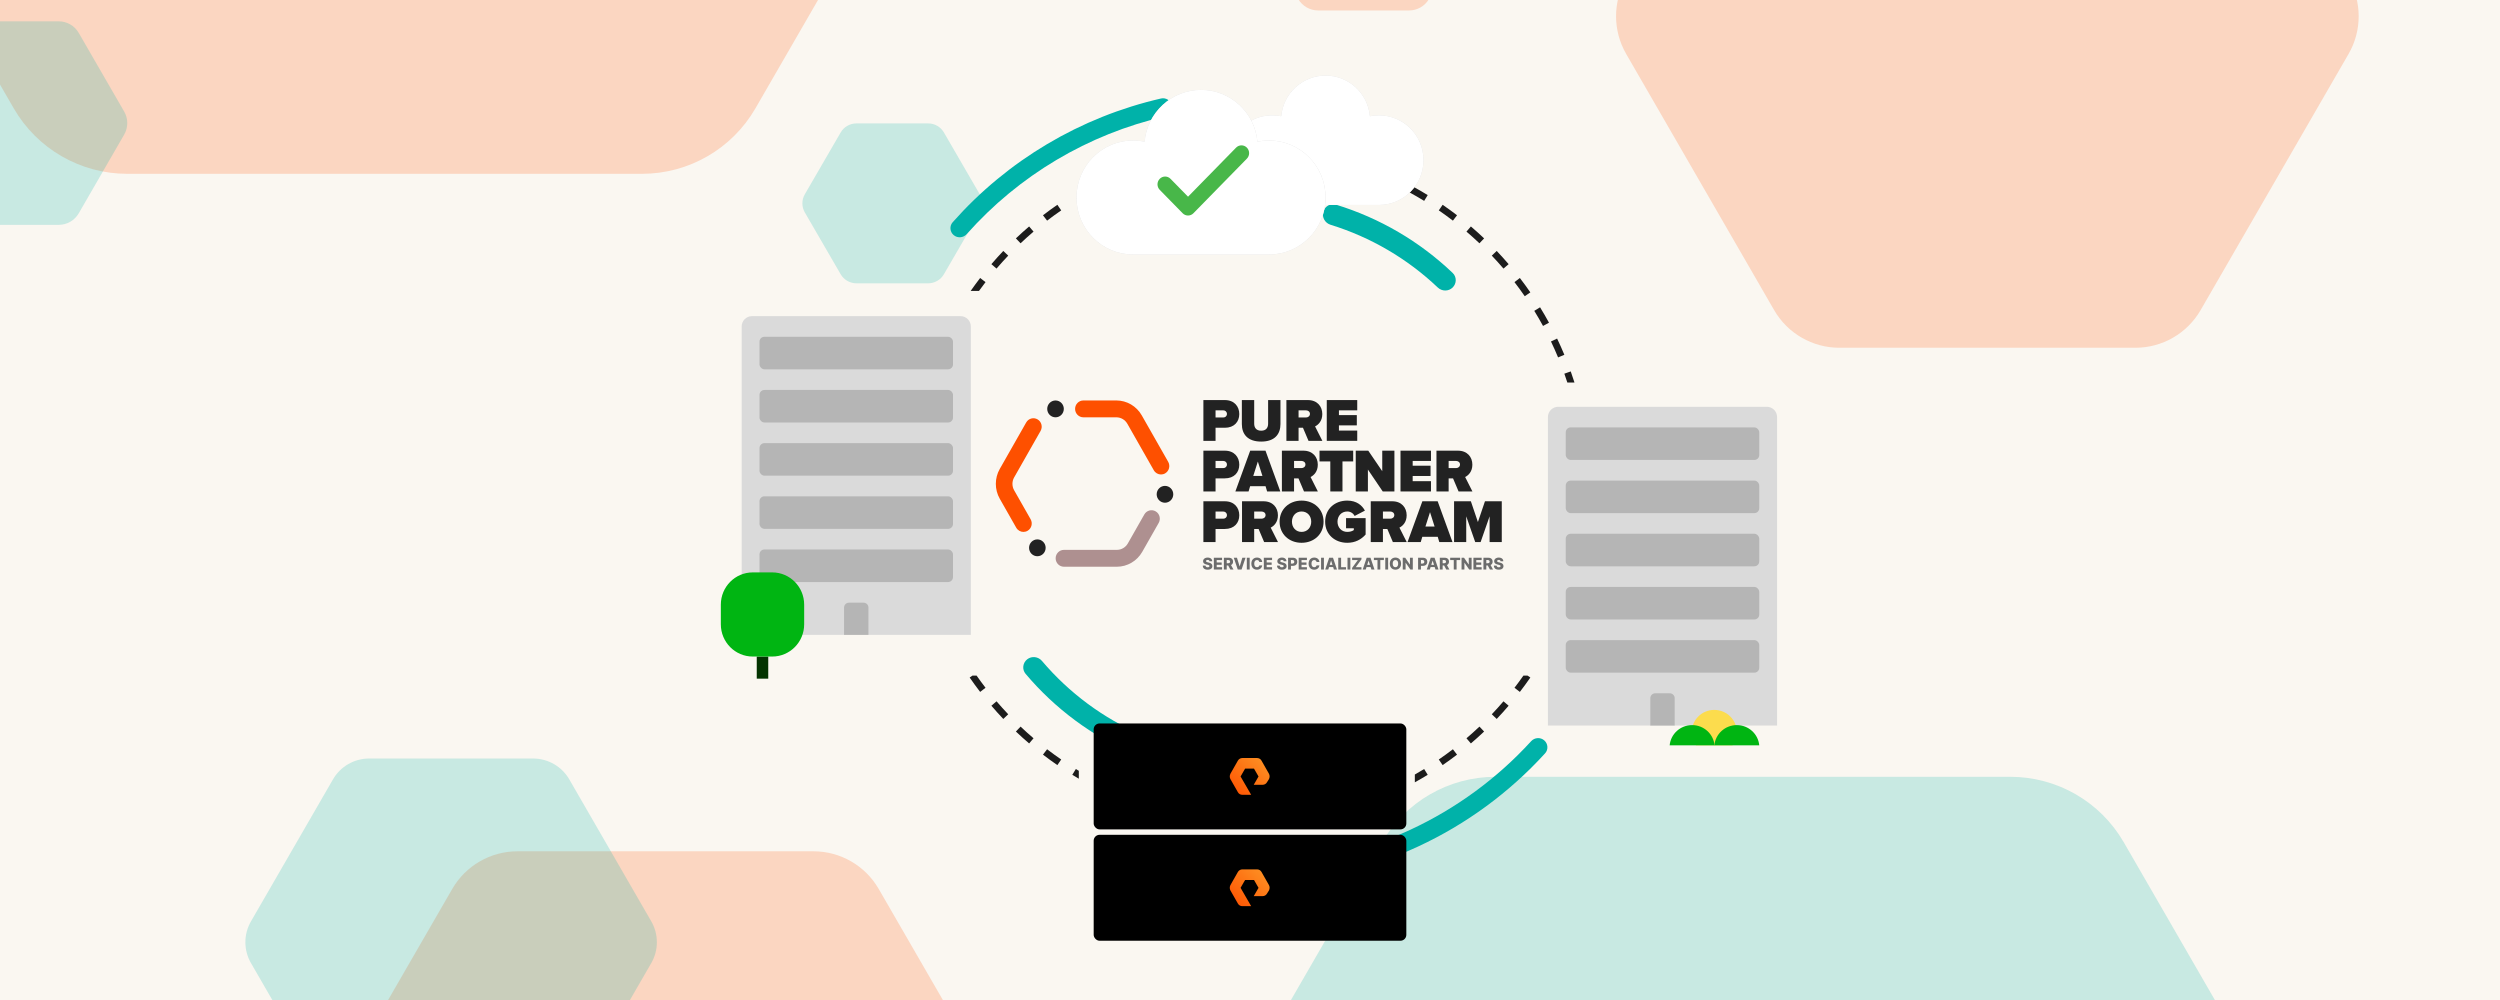 <svg width="1200" height="480" viewBox="0 0 1200 480" fill="none" xmlns="http://www.w3.org/2000/svg">
<g clip-path="url(#clip0_1833_48158)">
<rect width="1200" height="480" fill="#FAF7F1"/>
<path opacity="0.2" d="M-116.945 -224.75C-128.18 -205.299 -128.18 -181.336 -116.945 -161.885L6.595 51.998C17.83 71.448 38.592 83.43 61.062 83.43H308.143C330.612 83.43 351.375 71.448 362.609 51.998L486.15 -161.885C497.384 -181.336 497.384 -205.299 486.15 -224.75L362.609 -438.633C351.374 -458.084 330.612 -470.065 308.143 -470.065L61.062 -470.065C38.592 -470.065 17.83 -458.084 6.595 -438.633L-116.945 -224.75Z" fill="#FE5000"/>
<path opacity="0.2" d="M-46.848 53.536C-48.831 56.969 -48.831 61.199 -46.848 64.632L-25.043 102.384C-23.06 105.817 -19.395 107.931 -15.429 107.931H28.182C32.148 107.931 35.812 105.817 37.795 102.384L59.601 64.632C61.584 61.199 61.584 56.969 59.601 53.536L37.795 15.785C35.812 12.352 32.148 10.237 28.182 10.237L-15.429 10.237C-19.395 10.237 -23.06 12.352 -25.043 15.785L-46.848 53.536Z" fill="#00B2A9"/>
<path opacity="0.2" d="M470.277 93.254C471.841 95.951 471.841 99.275 470.277 101.972L453.079 131.635C451.515 134.333 448.624 135.994 445.496 135.994H411.099C407.971 135.994 405.081 134.333 403.517 131.635L386.318 101.972C384.754 99.275 384.754 95.951 386.318 93.254L403.517 63.591C405.081 60.893 407.971 59.232 411.099 59.232L445.496 59.232C448.624 59.232 451.515 60.893 453.079 63.591L470.277 93.254Z" fill="#00B2A9"/>
<path opacity="0.2" d="M707.759 -49.372C709.742 -45.939 709.742 -41.709 707.759 -38.276L685.954 -0.525C683.971 2.909 680.306 5.023 676.34 5.023H632.729C628.764 5.023 625.099 2.909 623.116 -0.525L601.31 -38.276C599.328 -41.709 599.328 -45.939 601.31 -49.372L623.116 -87.123C625.099 -90.556 628.764 -92.671 632.729 -92.671L676.34 -92.671C680.306 -92.671 683.971 -90.556 685.954 -87.123L707.759 -49.372Z" fill="#FE5000"/>
<path opacity="0.2" d="M146.049 549.672C139.589 560.855 139.589 574.634 146.049 585.817L217.082 708.795C223.541 719.978 235.479 726.867 248.398 726.867H390.464C403.383 726.867 415.321 719.978 421.78 708.795L492.813 585.817C499.273 574.634 499.273 560.855 492.813 549.672L421.78 426.694C415.321 415.511 403.383 408.622 390.464 408.622L248.398 408.622C235.479 408.622 223.541 415.511 217.082 426.694L146.049 549.672Z" fill="#FE5000"/>
<path opacity="0.2" d="M1127.32 -10.267C1133.78 0.916 1133.78 14.695 1127.32 25.878L1056.29 148.856C1049.83 160.039 1037.89 166.928 1024.97 166.928H882.906C869.987 166.928 858.049 160.039 851.589 148.856L780.557 25.878C774.097 14.695 774.097 0.916 780.557 -10.267L851.589 -133.245C858.049 -144.428 869.987 -151.317 882.906 -151.317L1024.97 -151.317C1037.89 -151.317 1049.83 -144.428 1056.29 -133.245L1127.32 -10.267Z" fill="#FE5000"/>
<path opacity="0.2" d="M1142.95 618.178C1154.18 637.628 1154.18 661.592 1142.95 681.042L1019.41 894.926C1008.17 914.376 987.408 926.358 964.939 926.358H717.858C695.388 926.358 674.626 914.376 663.391 894.926L539.851 681.042C528.616 661.592 528.616 637.628 539.851 618.178L663.391 404.295C674.626 384.844 695.389 372.862 717.858 372.862L964.939 372.862C987.408 372.862 1008.17 384.844 1019.41 404.295L1142.95 618.178Z" fill="#00B2A9"/>
<path opacity="0.2" d="M120.47 442.246C116.89 448.443 116.89 456.078 120.47 462.275L159.83 530.418C163.409 536.615 170.024 540.432 177.182 540.432H255.902C263.061 540.432 269.676 536.615 273.255 530.418L312.615 462.275C316.194 456.078 316.194 448.443 312.615 442.246L273.255 374.104C269.676 367.907 263.061 364.089 255.902 364.089L177.182 364.089C170.024 364.089 163.409 367.907 159.83 374.104L120.47 442.246Z" fill="#00B2A9"/>
<path fill-rule="evenodd" clip-rule="evenodd" d="M731.236 324.29H733.228L734.566 325.212C732.947 327.559 731.269 329.862 729.533 332.118L728.24 331.124L726.948 330.13C728.42 328.217 729.85 326.269 731.236 324.29ZM466.776 324.29H468.768C470.154 326.269 471.584 328.217 473.056 330.13L471.764 331.124L470.471 332.118C468.735 329.862 467.057 327.559 465.438 325.212L466.776 324.29ZM469.923 139.633H465.928C467.395 137.53 468.91 135.462 470.471 133.433L471.764 134.427L473.056 135.422C471.989 136.808 470.945 138.212 469.923 139.633ZM752.322 183.614H755.746C755.18 181.823 754.584 180.044 753.958 178.28L752.421 178.825L750.884 179.37C751.383 180.776 751.862 182.191 752.322 183.614ZM749.384 170.93L750.89 170.305C749.795 167.668 748.633 165.067 747.406 162.503L745.935 163.206L744.465 163.91C745.667 166.423 746.806 168.972 747.878 171.556L749.384 170.93ZM742.085 155.674L743.516 154.894C742.151 152.389 740.722 149.923 739.232 147.499L737.843 148.353L736.454 149.208C737.915 151.583 739.315 153.999 740.653 156.454L742.085 155.674ZM733.224 141.265L734.566 140.339C732.947 137.992 731.269 135.689 729.533 133.433L728.24 134.427L726.948 135.422C728.65 137.633 730.295 139.89 731.881 142.19L733.224 141.265ZM718.421 120.454C720.384 122.518 722.293 124.634 724.146 126.799L722.907 127.859L721.669 128.92C719.852 126.798 717.981 124.724 716.058 122.701L717.24 121.577L718.421 120.454ZM711.253 115.599L712.375 114.416C710.308 112.456 708.189 110.55 706.022 108.7L704.963 109.94L703.904 111.181C706.029 112.994 708.105 114.862 710.131 116.783L711.253 115.599ZM698.387 104.617L699.38 103.323C697.122 101.59 694.816 99.915 692.467 98.299L691.543 99.643L690.619 100.986C692.922 102.57 695.181 104.212 697.395 105.91L698.387 104.617ZM684.448 95.032L685.301 93.642C682.875 92.155 680.408 90.729 677.9 89.367L677.122 90.8L676.344 92.233C678.801 93.567 681.219 94.965 683.596 96.423L684.448 95.032ZM508.461 99.643L507.537 98.299C505.188 99.915 502.882 101.59 500.624 103.323L501.617 104.617L502.609 105.91C504.823 104.212 507.082 102.57 509.385 100.986L508.461 99.643ZM495.041 109.94L493.982 108.7C491.815 110.55 489.696 112.456 487.629 114.416L488.751 115.599L489.873 116.783C491.899 114.862 493.975 112.994 496.1 111.18L495.041 109.94ZM482.764 121.577L481.582 120.454C479.62 122.518 477.711 124.634 475.858 126.799L477.097 127.859L478.335 128.92C480.152 126.798 482.023 124.724 483.946 122.701L482.764 121.577ZM477.097 337.692L475.858 338.753C477.711 340.917 479.62 343.033 481.582 345.097L482.764 343.974L483.946 342.85C482.023 340.827 480.152 338.753 478.335 336.632L477.097 337.692ZM488.751 349.952L487.629 351.136C489.696 353.095 491.815 355.001 493.982 356.851L495.041 355.611L496.1 354.371C493.975 352.557 491.899 350.689 489.873 348.769L488.751 349.952ZM501.617 360.935L500.624 362.228C502.882 363.961 505.188 365.637 507.537 367.252L508.461 365.909L509.385 364.565C507.082 362.982 504.823 361.34 502.609 359.641L501.617 360.935ZM515.556 370.519L514.703 371.909C515.738 372.544 516.781 373.167 517.831 373.779V369.991C517.355 369.706 516.881 369.419 516.408 369.129L515.556 370.519ZM685.301 371.909C683.27 373.154 681.21 374.356 679.122 375.514V371.773C680.629 370.915 682.12 370.034 683.596 369.129L684.448 370.519L685.301 371.909ZM691.543 365.909L692.467 367.252C694.816 365.637 697.122 363.961 699.38 362.228L698.387 360.935L697.395 359.641C695.181 361.34 692.922 362.982 690.619 364.565L691.543 365.909ZM704.963 355.611L706.022 356.851C708.189 355.001 710.308 353.095 712.375 351.136L711.253 349.952L710.131 348.769C708.105 350.689 706.029 352.557 703.904 354.371L704.963 355.611ZM717.24 343.974L718.421 345.097C720.384 343.033 722.293 340.917 724.146 338.753L722.907 337.692L721.669 336.632C719.852 338.753 717.981 340.827 716.058 342.85L717.24 343.974Z" fill="#1C1C1C"/>
<path d="M741.235 355.379C743.086 356.986 743.287 359.794 741.636 361.606C724.509 380.399 703.795 395.608 680.695 406.328C657.593 417.049 632.596 423.053 607.171 424.004C604.724 424.096 602.71 422.134 602.675 419.686C602.64 417.237 604.597 415.23 607.044 415.135C631.221 414.203 654.987 408.481 676.956 398.286C698.926 388.09 718.632 373.638 734.94 355.782C736.591 353.974 739.386 353.774 741.235 355.379Z" fill="#00B2A9"/>
<path d="M635.163 101.68C635.878 99.016 638.619 97.426 641.256 98.234C662.231 104.652 681.416 115.878 697.28 131.014C699.278 132.921 699.233 136.095 697.254 138.022C695.279 139.947 692.123 139.9 690.123 138.001C675.521 124.142 657.912 113.838 638.671 107.892C636.034 107.077 634.448 104.346 635.163 101.68Z" fill="#00B2A9"/>
<path d="M457.775 112.858C455.911 111.286 455.671 108.496 457.288 106.67C483.608 76.94 518.577 56.172 557.294 47.276C559.667 46.73 562 48.271 562.491 50.656C562.983 53.042 561.444 55.369 559.071 55.918C522.292 64.413 489.07 84.144 464.031 112.366C462.415 114.188 459.637 114.428 457.775 112.858Z" fill="#00B2A9"/>
<path d="M550.854 359.304C549.855 361.875 546.958 363.159 544.424 362.071C524.268 353.424 506.41 340.191 492.278 323.43C490.498 321.318 490.887 318.167 493.062 316.465C495.234 314.765 498.366 315.153 500.15 317.258C513.166 332.612 529.555 344.758 548.038 352.749C550.572 353.844 551.853 356.731 550.854 359.304Z" fill="#00B2A9"/>
<path d="M577.625 192.032H587.918C592.428 192.032 594.857 195.084 594.857 198.753C594.857 202.422 592.428 205.327 587.918 205.327H583.465V211.608H577.625V192.032ZM587.166 196.962H583.465V200.396H587.166C588.149 200.396 588.93 199.721 588.93 198.693C588.93 197.665 588.15 196.961 587.166 196.961V196.962Z" fill="#222222"/>
<path d="M596.089 192.032H602.016V203.361C602.016 205.239 602.97 206.736 605.369 206.736C607.769 206.736 608.694 205.239 608.694 203.361V192.032H614.621V203.537C614.621 208.409 611.874 211.96 605.369 211.96C598.865 211.96 596.088 208.409 596.088 203.566V192.032H596.089Z" fill="#222222"/>
<path d="M625.422 205.327H623.311V211.608H617.471V192.032H627.764C632.274 192.032 634.703 195.084 634.703 198.753C634.703 202.128 632.766 203.918 631.234 204.681L634.733 211.608H628.083L625.423 205.327H625.422ZM626.867 196.962H623.311V200.396H626.867C627.85 200.396 628.775 199.75 628.775 198.664C628.775 197.578 627.85 196.961 626.867 196.961V196.962Z" fill="#222222"/>
<path d="M636.846 192.032H651.475V196.962H642.686V199.252H651.273V204.182H642.686V206.677H651.475V211.607H636.846V192.032Z" fill="#222222"/>
<path d="M577.625 216.322H587.918C592.428 216.322 594.857 219.374 594.857 223.043C594.857 226.712 592.428 229.617 587.918 229.617H583.465V235.898H577.625V216.322ZM587.166 221.252H583.465V224.686H587.166C588.149 224.686 588.93 224.011 588.93 222.983C588.93 221.955 588.15 221.252 587.166 221.252V221.252Z" fill="#222222"/>
<path d="M607.466 233.373H600.064L599.312 235.897H592.98L600.093 216.321H607.436L614.549 235.897H608.217L607.465 233.373H607.466ZM601.568 228.443H605.962L603.765 221.546L601.568 228.443H601.568Z" fill="#222222"/>
<path d="M623.259 229.617H621.148V235.898H615.308V216.322H625.601C630.111 216.322 632.54 219.374 632.54 223.043C632.54 226.418 630.603 228.208 629.071 228.971L632.57 235.898H625.92L623.259 229.617H623.259ZM624.704 221.252H621.148V224.686H624.704C625.687 224.686 626.612 224.04 626.612 222.954C626.612 221.868 625.688 221.252 624.704 221.252V221.252Z" fill="#222222"/>
<path d="M638.545 221.487H633.37V216.322H649.533V221.487H644.386V235.897H638.546V221.487H638.545Z" fill="#222222"/>
<path d="M656.595 225.391V235.897H650.755V216.321H656.769L663.478 226.183V216.321H669.318V235.897H663.709L656.596 225.391H656.595Z" fill="#222222"/>
<path d="M672.241 216.322H686.872V221.252H678.082V223.542H686.669V228.472H678.082V230.967H686.872V235.897H672.241V216.321V216.322Z" fill="#222222"/>
<path d="M697.453 229.617H695.343V235.898H689.502V216.322H699.796C704.306 216.322 706.735 219.374 706.735 223.043C706.735 226.418 704.798 228.208 703.266 228.971L706.764 235.898H700.114L697.453 229.617ZM698.899 221.252H695.343V224.686H698.899C699.882 224.686 700.807 224.04 700.807 222.954C700.807 221.868 699.882 221.252 698.899 221.252V221.252Z" fill="#222222"/>
<path d="M577.625 240.611H587.918C592.428 240.611 594.857 243.664 594.857 247.332C594.857 251.001 592.428 253.906 587.918 253.906H583.465V260.187H577.625V240.611ZM587.166 245.542H583.465V248.975H587.166C588.149 248.975 588.93 248.3 588.93 247.273C588.93 246.245 588.15 245.541 587.166 245.541V245.542Z" fill="#222222"/>
<path d="M604.121 253.906H602.01V260.187H596.17V240.611H606.463C610.973 240.611 613.402 243.664 613.402 247.332C613.402 250.708 611.465 252.498 609.933 253.261L613.432 260.187H606.782L604.122 253.906H604.121ZM605.566 245.542H602.01V248.975H605.566C606.549 248.975 607.475 248.329 607.475 247.243C607.475 246.157 606.55 245.541 605.566 245.541V245.542Z" fill="#222222"/>
<path d="M624.76 240.288C630.716 240.288 635.313 244.397 635.313 250.414C635.313 256.43 630.715 260.539 624.76 260.539C618.804 260.539 614.207 256.43 614.207 250.414C614.207 244.397 618.804 240.288 624.76 240.288ZM624.76 245.513C621.955 245.513 620.134 247.684 620.134 250.414C620.134 253.143 621.955 255.315 624.76 255.315C627.564 255.315 629.386 253.143 629.386 250.414C629.386 247.684 627.564 245.513 624.76 245.513Z" fill="#222222"/>
<path d="M646.681 240.288C651.163 240.288 653.823 242.578 655.153 245.101L650.237 247.654C649.601 246.451 648.329 245.512 646.681 245.512C643.877 245.512 641.998 247.684 641.998 250.413C641.998 253.142 643.877 255.314 646.681 255.314C647.925 255.314 649.081 254.992 649.833 254.434V253.583H646.103V248.71H655.5V256.576C653.361 258.982 650.469 260.538 646.682 260.538C640.842 260.538 636.071 256.663 636.071 250.412C636.071 244.161 640.841 240.287 646.682 240.287L646.681 240.288Z" fill="#222222"/>
<path d="M665.912 253.906H663.802V260.187H657.961V240.611H668.255C672.765 240.611 675.194 243.664 675.194 247.332C675.194 250.708 673.257 252.498 671.725 253.261L675.224 260.187H668.573L665.913 253.906H665.912ZM667.358 245.542H663.802V248.975H667.358C668.341 248.975 669.266 248.329 669.266 247.243C669.266 246.157 668.341 245.541 667.358 245.541V245.542Z" fill="#222222"/>
<path d="M690.108 257.664H682.706L681.954 260.187H675.622L682.734 240.611H690.078L697.19 260.187H690.858L690.107 257.664H690.108ZM684.209 252.733H688.604L686.407 245.836L684.21 252.733H684.209Z" fill="#222222"/>
<path d="M715.008 247.831L710.7 260.187H708.098L703.79 247.831V260.187H697.95V240.61H706.016L709.399 250.589L712.782 240.61H720.849V260.187H715.008V247.831H715.008Z" fill="#222222"/>
<path d="M510.695 272.032C508.492 272.032 506.707 270.22 506.707 267.984C506.707 265.747 508.492 263.935 510.695 263.935L536.096 263.933H536.1C538.263 263.933 540.277 262.752 541.359 260.849L549.274 246.934C550.375 244.998 552.814 244.334 554.722 245.453C556.63 246.57 557.283 249.046 556.182 250.983L548.267 264.898C545.764 269.297 541.103 272.03 536.103 272.03H536.094L510.696 272.032H510.695Z" fill="#AE9090"/>
<path d="M557.283 227.753C555.904 227.753 554.565 227.027 553.826 225.729L541.124 203.4C540.042 201.496 538.026 200.315 535.861 200.315H520.031C517.828 200.315 516.043 198.503 516.043 196.267C516.043 194.031 517.829 192.219 520.032 192.219H535.861C540.87 192.219 545.534 194.953 548.033 199.355L560.733 221.68C561.835 223.617 561.181 226.093 559.273 227.21C558.646 227.579 557.96 227.753 557.283 227.753Z" fill="#FE5000"/>
<path d="M491.249 255.318C489.871 255.318 488.531 254.591 487.792 253.293L479.877 239.378C477.373 234.975 477.374 229.507 479.879 225.111L492.576 202.783C493.677 200.846 496.117 200.182 498.024 201.3C499.932 202.418 500.586 204.894 499.485 206.83L486.786 229.161C485.702 231.063 485.703 233.426 486.786 235.329L494.701 249.245C495.802 251.181 495.149 253.657 493.241 254.775C492.614 255.143 491.928 255.318 491.251 255.318H491.249Z" fill="#FE5000"/>
<path d="M559.187 241.31C561.387 241.31 563.17 239.5 563.17 237.267C563.17 235.034 561.387 233.224 559.187 233.224C556.987 233.224 555.204 235.034 555.204 237.267C555.204 239.5 556.987 241.31 559.187 241.31Z" fill="#222222"/>
<path d="M497.932 266.995C500.132 266.995 501.915 265.185 501.915 262.952C501.915 260.719 500.132 258.909 497.932 258.909C495.732 258.909 493.949 260.719 493.949 262.952C493.949 265.185 495.732 266.995 497.932 266.995Z" fill="#222222"/>
<path d="M506.649 200.312C508.849 200.312 510.632 198.502 510.632 196.269C510.632 194.036 508.849 192.225 506.649 192.225C504.449 192.225 502.666 194.036 502.666 196.269C502.666 198.502 504.449 200.312 506.649 200.312Z" fill="#222222"/>
<g filter="url(#filter0_d_1833_48158)">
<path d="M661.899 47.355C660.399 47.355 658.975 47.517 657.551 47.791C656.564 36.858 647.432 28.27 636.287 28.27C625.143 28.27 615.977 36.858 614.99 47.791C613.609 47.512 612.147 47.355 610.642 47.355C598.867 47.355 589.303 56.976 589.303 68.867C589.303 80.758 598.867 90.379 610.68 90.379H661.894C673.708 90.379 683.272 80.758 683.272 68.867C683.272 56.976 673.708 47.355 661.894 47.355H661.899Z" fill="#DADADA"/>
<path d="M661.899 47.355C660.399 47.355 658.975 47.517 657.551 47.791C656.564 36.858 647.432 28.27 636.287 28.27C625.143 28.27 615.977 36.858 614.99 47.791C613.609 47.512 612.147 47.355 610.642 47.355C598.867 47.355 589.303 56.976 589.303 68.867C589.303 80.758 598.867 90.379 610.68 90.379H661.894C673.708 90.379 683.272 80.758 683.272 68.867C683.272 56.976 673.708 47.355 661.894 47.355H661.899Z" fill="white"/>
</g>
<g filter="url(#filter1_d_1833_48158)">
<path d="M609.093 59.43C607.184 59.43 605.373 59.635 603.561 59.985C602.305 46.074 590.686 35.148 576.507 35.148C562.328 35.148 550.667 46.074 549.411 59.985C547.654 59.629 545.794 59.43 543.88 59.43C528.897 59.43 516.729 71.671 516.729 86.799C516.729 101.928 528.897 114.169 543.928 114.169H609.087C624.117 114.169 636.285 101.928 636.285 86.799C636.285 71.671 624.117 59.43 609.087 59.43H609.093Z" fill="#DADADA"/>
<path d="M609.093 59.43C607.184 59.43 605.373 59.635 603.561 59.985C602.305 46.074 590.686 35.148 576.507 35.148C562.328 35.148 550.667 46.074 549.411 59.985C547.654 59.629 545.794 59.43 543.88 59.43C528.897 59.43 516.729 71.671 516.729 86.799C516.729 101.928 528.897 114.169 543.928 114.169H609.087C624.117 114.169 636.285 101.928 636.285 86.799C636.285 71.671 624.117 59.43 609.087 59.43H609.093Z" fill="white"/>
</g>
<path d="M598.5 76.156L572.849 102.357C572.134 103.087 571.196 103.452 570.258 103.452C569.32 103.452 568.382 103.087 567.668 102.357L556.673 91.129C555.237 89.665 555.237 87.3 556.673 85.837C558.106 84.371 560.422 84.371 561.854 85.837L570.258 94.416L593.319 70.865C594.751 69.402 597.067 69.402 598.5 70.865C599.936 72.328 599.936 74.693 598.5 76.156Z" fill="#48B749"/>
<rect x="524.966" y="347.258" width="150.068" height="50.847" rx="2.825" fill="black"/>
<path fill-rule="evenodd" clip-rule="evenodd" d="M600.565 381.509H596.292C595.41 381.509 594.596 381.028 594.189 380.273L590.595 373.953C590.188 373.197 590.188 372.235 590.595 371.411L594.189 365.091C594.596 364.335 595.478 363.854 596.292 363.854H603.413C604.295 363.854 605.109 364.335 605.516 365.091L609.111 371.411C609.518 372.166 609.518 373.128 609.111 373.953L608.161 375.464C607.754 376.22 606.94 376.7 606.059 376.7H601.786L604.092 372.716L601.921 368.938H597.648L595.478 372.716L600.565 381.509Z" fill="url(#paint0_linear_1833_48158)"/>
<rect x="524.966" y="400.706" width="150.068" height="50.847" rx="2.825" fill="black"/>
<path fill-rule="evenodd" clip-rule="evenodd" d="M600.565 434.957H596.292C595.41 434.957 594.596 434.476 594.189 433.721L590.595 427.4C590.188 426.645 590.188 425.683 590.595 424.859L594.189 418.539C594.596 417.783 595.478 417.302 596.292 417.302H603.413C604.295 417.302 605.109 417.783 605.516 418.539L609.111 424.859C609.518 425.614 609.518 426.576 609.111 427.4L608.161 428.912C607.754 429.667 606.94 430.148 606.059 430.148H601.786L604.092 426.164L601.921 422.386H597.648L595.478 426.164L600.565 434.957Z" fill="url(#paint1_linear_1833_48158)"/>
<path d="M580.56 269.405C580.541 269.202 580.459 269.044 580.313 268.932C580.169 268.817 579.964 268.76 579.696 268.76C579.518 268.76 579.371 268.783 579.253 268.829C579.134 268.875 579.046 268.939 578.987 269.02C578.928 269.1 578.897 269.191 578.895 269.295C578.892 269.379 578.908 269.454 578.945 269.519C578.984 269.583 579.039 269.641 579.111 269.691C579.185 269.739 579.274 269.781 579.377 269.818C579.481 269.855 579.597 269.887 579.726 269.915L580.214 270.026C580.494 270.087 580.742 270.168 580.956 270.27C581.172 270.371 581.353 270.492 581.499 270.632C581.647 270.773 581.758 270.934 581.834 271.117C581.91 271.3 581.949 271.505 581.95 271.732C581.949 272.09 581.858 272.398 581.679 272.654C581.5 272.911 581.242 273.108 580.906 273.244C580.572 273.381 580.168 273.449 579.696 273.449C579.221 273.449 578.808 273.378 578.455 273.236C578.102 273.094 577.828 272.878 577.632 272.588C577.436 272.298 577.336 271.931 577.33 271.488H578.643C578.654 271.671 578.703 271.823 578.79 271.945C578.877 272.067 578.996 272.159 579.147 272.222C579.301 272.285 579.478 272.316 579.679 272.316C579.864 272.316 580.021 272.292 580.15 272.242C580.281 272.192 580.382 272.123 580.452 272.034C580.522 271.945 580.558 271.844 580.56 271.729C580.558 271.622 580.525 271.531 580.46 271.455C580.396 271.377 580.296 271.311 580.161 271.256C580.028 271.198 579.858 271.146 579.651 271.098L579.059 270.959C578.567 270.847 578.181 270.665 577.898 270.414C577.616 270.161 577.475 269.819 577.477 269.389C577.475 269.038 577.569 268.73 577.76 268.466C577.95 268.202 578.213 267.996 578.549 267.849C578.885 267.701 579.268 267.627 579.699 267.627C580.138 267.627 580.519 267.702 580.842 267.851C581.167 267.999 581.42 268.207 581.599 268.475C581.778 268.742 581.869 269.053 581.873 269.405H580.56ZM582.643 273.377V267.705H586.598V268.818H584.014V269.981H586.396V271.098H584.014V272.264H586.598V273.377H582.643ZM587.457 273.377V267.705H589.8C590.225 267.705 590.592 267.781 590.9 267.934C591.21 268.086 591.449 268.304 591.617 268.588C591.785 268.871 591.869 269.206 591.869 269.594C591.869 269.987 591.784 270.321 591.612 270.596C591.44 270.87 591.196 271.078 590.881 271.222C590.565 271.365 590.191 271.436 589.759 271.436H588.277V270.355H589.504C589.711 270.355 589.883 270.329 590.022 270.275C590.162 270.22 590.268 270.137 590.34 270.026C590.412 269.913 590.448 269.769 590.448 269.594C590.448 269.418 590.412 269.273 590.34 269.159C590.268 269.042 590.162 268.956 590.022 268.898C589.882 268.839 589.709 268.81 589.504 268.81H588.828V273.377H587.457ZM590.651 270.785L592.063 273.377H590.568L589.183 270.785H590.651ZM593.742 267.705L595.01 271.859H595.058L596.326 267.705H597.861L595.947 273.377H594.121L592.207 267.705H593.742ZM599.843 267.705V273.377H598.471V267.705H599.843ZM605.852 269.76H604.468C604.449 269.618 604.411 269.489 604.354 269.375C604.297 269.26 604.221 269.162 604.127 269.081C604.033 269 603.921 268.938 603.792 268.896C603.664 268.851 603.523 268.829 603.368 268.829C603.093 268.829 602.855 268.897 602.656 269.031C602.458 269.166 602.306 269.361 602.199 269.616C602.094 269.871 602.041 270.179 602.041 270.541C602.041 270.918 602.095 271.233 602.202 271.488C602.311 271.741 602.463 271.932 602.659 272.062C602.856 272.189 603.09 272.253 603.36 272.253C603.511 272.253 603.649 272.233 603.772 272.195C603.898 272.156 604.008 272.099 604.102 272.026C604.198 271.95 604.276 271.858 604.337 271.751C604.4 271.642 604.444 271.52 604.468 271.383L605.852 271.391C605.828 271.642 605.756 271.89 605.634 272.134C605.514 272.377 605.348 272.6 605.138 272.801C604.927 273.001 604.671 273.159 604.368 273.278C604.067 273.396 603.722 273.455 603.332 273.455C602.819 273.455 602.359 273.342 601.952 273.117C601.548 272.89 601.229 272.559 600.994 272.125C600.76 271.691 600.642 271.163 600.642 270.541C600.642 269.917 600.761 269.388 601 268.954C601.238 268.52 601.56 268.19 601.966 267.965C602.373 267.74 602.828 267.627 603.332 267.627C603.675 267.627 603.993 267.675 604.285 267.771C604.576 267.865 604.833 268.004 605.055 268.187C605.276 268.368 605.456 268.59 605.595 268.854C605.733 269.118 605.819 269.42 605.852 269.76ZM606.637 273.377V267.705H610.592V268.818H608.008V269.981H610.39V271.098H608.008V272.264H610.592V273.377H606.637ZM616.193 269.405C616.175 269.202 616.093 269.044 615.947 268.932C615.803 268.817 615.597 268.76 615.329 268.76C615.152 268.76 615.004 268.783 614.886 268.829C614.768 268.875 614.679 268.939 614.62 269.02C614.561 269.1 614.53 269.191 614.528 269.295C614.525 269.379 614.541 269.454 614.578 269.519C614.617 269.583 614.672 269.641 614.745 269.691C614.818 269.739 614.907 269.781 615.01 269.818C615.114 269.855 615.23 269.887 615.359 269.915L615.847 270.026C616.128 270.087 616.375 270.168 616.589 270.27C616.805 270.371 616.986 270.492 617.132 270.632C617.28 270.773 617.392 270.934 617.467 271.117C617.543 271.3 617.582 271.505 617.584 271.732C617.582 272.09 617.491 272.398 617.312 272.654C617.133 272.911 616.875 273.108 616.539 273.244C616.205 273.381 615.802 273.449 615.329 273.449C614.854 273.449 614.441 273.378 614.088 273.236C613.735 273.094 613.461 272.878 613.265 272.588C613.07 272.298 612.969 271.931 612.963 271.488H614.276C614.287 271.671 614.336 271.823 614.423 271.945C614.51 272.067 614.629 272.159 614.781 272.222C614.934 272.285 615.111 272.316 615.312 272.316C615.497 272.316 615.654 272.292 615.783 272.242C615.914 272.192 616.015 272.123 616.085 272.034C616.155 271.945 616.191 271.844 616.193 271.729C616.191 271.622 616.158 271.531 616.093 271.455C616.029 271.377 615.929 271.311 615.794 271.256C615.661 271.198 615.491 271.146 615.285 271.098L614.692 270.959C614.201 270.847 613.814 270.665 613.531 270.414C613.249 270.161 613.108 269.819 613.11 269.389C613.108 269.038 613.203 268.73 613.393 268.466C613.583 268.202 613.846 267.996 614.182 267.849C614.518 267.701 614.901 267.627 615.332 267.627C615.771 267.627 616.153 267.702 616.476 267.851C616.801 267.999 617.053 268.207 617.232 268.475C617.411 268.742 617.502 269.053 617.506 269.405H616.193ZM618.276 273.377V267.705H620.619C621.044 267.705 621.411 267.788 621.719 267.954C622.029 268.118 622.268 268.348 622.436 268.644C622.605 268.937 622.689 269.279 622.689 269.668C622.689 270.06 622.603 270.402 622.431 270.696C622.261 270.988 622.018 271.214 621.702 271.375C621.387 271.535 621.012 271.616 620.578 271.616H619.132V270.535H620.323C620.53 270.535 620.703 270.499 620.841 270.427C620.981 270.355 621.088 270.255 621.16 270.125C621.232 269.994 621.268 269.842 621.268 269.668C621.268 269.493 621.232 269.342 621.16 269.214C621.088 269.085 620.981 268.985 620.841 268.915C620.701 268.845 620.528 268.81 620.323 268.81H619.647V273.377H618.276ZM623.364 273.377V267.705H627.32V268.818H624.735V269.981H627.118V271.098H624.735V272.264H627.32V273.377H623.364ZM633.328 269.76H631.943C631.924 269.618 631.886 269.489 631.829 269.375C631.772 269.26 631.696 269.162 631.602 269.081C631.508 269 631.396 268.938 631.267 268.896C631.139 268.851 630.998 268.829 630.843 268.829C630.568 268.829 630.331 268.897 630.131 269.031C629.934 269.166 629.781 269.361 629.674 269.616C629.569 269.871 629.516 270.179 629.516 270.541C629.516 270.918 629.57 271.233 629.677 271.488C629.786 271.741 629.938 271.932 630.134 272.062C630.332 272.189 630.565 272.253 630.835 272.253C630.986 272.253 631.124 272.233 631.247 272.195C631.373 272.156 631.483 272.099 631.577 272.026C631.673 271.95 631.752 271.858 631.813 271.751C631.875 271.642 631.919 271.52 631.943 271.383L633.328 271.391C633.304 271.642 633.231 271.89 633.109 272.134C632.989 272.377 632.824 272.6 632.613 272.801C632.403 273.001 632.146 273.159 631.843 273.278C631.542 273.396 631.197 273.455 630.807 273.455C630.294 273.455 629.834 273.342 629.428 273.117C629.023 272.89 628.704 272.559 628.469 272.125C628.235 271.691 628.118 271.163 628.118 270.541C628.118 269.917 628.237 269.388 628.475 268.954C628.713 268.52 629.035 268.19 629.442 267.965C629.848 267.74 630.303 267.627 630.807 267.627C631.151 267.627 631.468 267.675 631.76 267.771C632.052 267.865 632.308 268.004 632.53 268.187C632.752 268.368 632.932 268.59 633.07 268.854C633.209 269.118 633.294 269.42 633.328 269.76ZM635.483 267.705V273.377H634.112V267.705H635.483ZM637.571 273.377H636.098L638.012 267.705H639.837L641.751 273.377H640.277L638.945 269.134H638.901L637.571 273.377ZM637.374 271.145H640.455V272.186H637.374V271.145ZM642.362 273.377V267.705H643.733V272.264H646.093V273.377H642.362ZM648.174 267.705V273.377H646.802V267.705H648.174ZM649.015 273.377V272.596L651.771 268.818H649.018V267.705H653.505V268.486L650.749 272.264H653.502V273.377H649.015ZM655.571 273.377H654.097L656.011 267.705H657.836L659.75 273.377H658.277L656.944 269.134H656.9L655.571 273.377ZM655.374 271.145H658.454V272.186H655.374V271.145ZM659.467 268.818V267.705H664.262V268.818H662.542V273.377H661.19V268.818H659.467ZM666.302 267.705V273.377H664.931V267.705H666.302ZM672.517 270.541C672.517 271.165 672.397 271.694 672.157 272.128C671.917 272.562 671.592 272.892 671.182 273.117C670.774 273.342 670.316 273.455 669.808 273.455C669.299 273.455 668.84 273.341 668.432 273.114C668.024 272.887 667.7 272.557 667.46 272.125C667.221 271.691 667.102 271.163 667.102 270.541C667.102 269.917 667.221 269.388 667.46 268.954C667.7 268.52 668.024 268.19 668.432 267.965C668.84 267.74 669.299 267.627 669.808 267.627C670.316 267.627 670.774 267.74 671.182 267.965C671.592 268.19 671.917 268.52 672.157 268.954C672.397 269.388 672.517 269.917 672.517 270.541ZM671.116 270.541C671.116 270.172 671.063 269.86 670.958 269.605C670.855 269.35 670.705 269.157 670.509 269.026C670.315 268.895 670.082 268.829 669.808 268.829C669.537 268.829 669.303 268.895 669.108 269.026C668.912 269.157 668.761 269.35 668.656 269.605C668.553 269.86 668.501 270.172 668.501 270.541C668.501 270.91 668.553 271.222 668.656 271.477C668.761 271.732 668.912 271.925 669.108 272.056C669.303 272.187 669.537 272.253 669.808 272.253C670.082 272.253 670.315 272.187 670.509 272.056C670.705 271.925 670.855 271.732 670.958 271.477C671.063 271.222 671.116 270.91 671.116 270.541ZM678.146 267.705V273.377H676.982L674.725 270.103H674.689V273.377H673.318V267.705H674.498L676.73 270.973H676.777V267.705H678.146ZM680.684 273.377V267.705H683.027C683.452 267.705 683.818 267.788 684.127 267.954C684.437 268.118 684.676 268.348 684.844 268.644C685.012 268.937 685.096 269.279 685.096 269.668C685.096 270.06 685.01 270.402 684.839 270.696C684.669 270.988 684.426 271.214 684.11 271.375C683.794 271.535 683.419 271.616 682.986 271.616H681.54V270.535H682.731C682.937 270.535 683.11 270.499 683.249 270.427C683.389 270.355 683.495 270.255 683.567 270.125C683.639 269.994 683.675 269.842 683.675 269.668C683.675 269.493 683.639 269.342 683.567 269.214C683.495 269.085 683.389 268.985 683.249 268.915C683.108 268.845 682.936 268.81 682.731 268.81H682.055V273.377H680.684ZM686.314 273.377H684.84L686.754 267.705H688.579L690.493 273.377H689.02L687.687 269.134H687.643L686.314 273.377ZM686.117 271.145H689.197V272.186H686.117V271.145ZM691.104 273.377V267.705H693.447C693.872 267.705 694.239 267.781 694.547 267.934C694.857 268.086 695.096 268.304 695.264 268.588C695.432 268.871 695.516 269.206 695.516 269.594C695.516 269.987 695.431 270.321 695.259 270.596C695.087 270.87 694.843 271.078 694.528 271.222C694.212 271.365 693.838 271.436 693.406 271.436H691.924V270.355H693.151C693.358 270.355 693.53 270.329 693.669 270.275C693.809 270.22 693.915 270.137 693.987 270.026C694.06 269.913 694.096 269.769 694.096 269.594C694.096 269.418 694.06 269.273 693.987 269.159C693.915 269.042 693.809 268.956 693.669 268.898C693.529 268.839 693.356 268.81 693.151 268.81H692.475V273.377H691.104ZM694.298 270.785L695.71 273.377H694.215L692.83 270.785H694.298ZM696.083 268.818V267.705H700.878V268.818H699.157V273.377H697.806V268.818H696.083ZM706.375 267.705V273.377H705.212L702.954 270.103H702.918V273.377H701.547V267.705H702.727L704.96 270.973H705.007V267.705H706.375ZM707.237 273.377V267.705H711.193V268.818H708.608V269.981H710.99V271.098H708.608V272.264H711.193V273.377H707.237ZM712.051 273.377V267.705H714.395C714.819 267.705 715.186 267.781 715.494 267.934C715.805 268.086 716.044 268.304 716.212 268.588C716.38 268.871 716.464 269.206 716.464 269.594C716.464 269.987 716.378 270.321 716.206 270.596C716.034 270.87 715.791 271.078 715.475 271.222C715.159 271.365 714.785 271.436 714.353 271.436H712.871V270.355H714.098C714.305 270.355 714.478 270.329 714.616 270.275C714.757 270.22 714.863 270.137 714.935 270.026C715.007 269.913 715.043 269.769 715.043 269.594C715.043 269.418 715.007 269.273 714.935 269.159C714.863 269.042 714.757 268.956 714.616 268.898C714.476 268.839 714.303 268.81 714.098 268.81H713.422V273.377H712.051ZM715.245 270.785L716.658 273.377H715.162L713.777 270.785H715.245ZM720.282 269.405C720.264 269.202 720.181 269.044 720.036 268.932C719.891 268.817 719.686 268.76 719.418 268.76C719.241 268.76 719.093 268.783 718.975 268.829C718.856 268.875 718.768 268.939 718.709 269.02C718.65 269.1 718.619 269.191 718.617 269.295C718.614 269.379 718.63 269.454 718.667 269.519C718.706 269.583 718.761 269.641 718.833 269.691C718.907 269.739 718.996 269.781 719.099 269.818C719.203 269.855 719.319 269.887 719.448 269.915L719.936 270.026C720.216 270.087 720.464 270.168 720.678 270.27C720.894 270.371 721.075 270.492 721.221 270.632C721.369 270.773 721.48 270.934 721.556 271.117C721.632 271.3 721.671 271.505 721.673 271.732C721.671 272.09 721.58 272.398 721.401 272.654C721.222 272.911 720.964 273.108 720.628 273.244C720.294 273.381 719.891 273.449 719.418 273.449C718.943 273.449 718.53 273.378 718.177 273.236C717.824 273.094 717.55 272.878 717.354 272.588C717.159 272.298 717.058 271.931 717.052 271.488H718.365C718.376 271.671 718.425 271.823 718.512 271.945C718.599 272.067 718.718 272.159 718.869 272.222C719.023 272.285 719.2 272.316 719.401 272.316C719.586 272.316 719.743 272.292 719.872 272.242C720.003 272.192 720.104 272.123 720.174 272.034C720.244 271.945 720.28 271.844 720.282 271.729C720.28 271.622 720.247 271.531 720.182 271.455C720.118 271.377 720.018 271.311 719.883 271.256C719.75 271.198 719.58 271.146 719.374 271.098L718.781 270.959C718.29 270.847 717.903 270.665 717.62 270.414C717.338 270.161 717.197 269.819 717.199 269.389C717.197 269.038 717.291 268.73 717.482 268.466C717.672 268.202 717.935 267.996 718.271 267.849C718.607 267.701 718.99 267.627 719.421 267.627C719.86 267.627 720.241 267.702 720.565 267.851C720.89 267.999 721.142 268.207 721.321 268.475C721.5 268.742 721.591 269.053 721.595 269.405H720.282Z" fill="#6C6C6C"/>
<path d="M356 156.702C356 153.967 358.217 151.75 360.952 151.75H461.048C463.783 151.75 466 153.967 466 156.702V304.75H356V156.702Z" fill="#DADADA"/>
<rect x="364.561" y="161.654" width="92.879" height="15.622" rx="2.36" fill="#B5B5B5"/>
<rect x="364.561" y="187.179" width="92.879" height="15.622" rx="2.36" fill="#B5B5B5"/>
<rect x="364.561" y="212.704" width="92.879" height="15.622" rx="2.36" fill="#B5B5B5"/>
<rect x="364.561" y="238.23" width="92.879" height="15.622" rx="2.36" fill="#B5B5B5"/>
<rect x="364.561" y="263.755" width="92.879" height="15.622" rx="2.36" fill="#B5B5B5"/>
<path d="M405.147 291.64C405.147 290.337 406.203 289.281 407.507 289.281H414.494C415.797 289.281 416.853 290.337 416.853 291.64V304.75H405.147V291.64Z" fill="#B5B5B5"/>
<g clip-path="url(#clip1_1833_48158)">
<path d="M368.76 315.144H363.238V325.75H368.76V315.144Z" fill="#033401"/>
<path d="M370.671 274.75H361.329C352.863 274.75 346 281.68 346 290.23V299.664C346 308.213 352.863 315.144 361.329 315.144H370.671C379.137 315.144 386 308.213 386 299.664V290.23C386 281.68 379.137 274.75 370.671 274.75Z" fill="#00B512"/>
</g>
<path d="M743 200.202C743 197.467 745.217 195.25 747.952 195.25H848.048C850.783 195.25 853 197.467 853 200.202V348.25H743V200.202Z" fill="#DADADA"/>
<rect x="751.561" y="205.154" width="92.879" height="15.622" rx="2.36" fill="#B5B5B5"/>
<rect x="751.561" y="230.679" width="92.879" height="15.622" rx="2.36" fill="#B5B5B5"/>
<rect x="751.561" y="256.204" width="92.879" height="15.622" rx="2.36" fill="#B5B5B5"/>
<rect x="751.561" y="281.73" width="92.879" height="15.622" rx="2.36" fill="#B5B5B5"/>
<rect x="751.561" y="307.255" width="92.879" height="15.622" rx="2.36" fill="#B5B5B5"/>
<path d="M792.147 335.14C792.147 333.837 793.203 332.781 794.507 332.781H801.494C802.797 332.781 803.853 333.837 803.853 335.14V348.25H792.147V335.14Z" fill="#B5B5B5"/>
<g clip-path="url(#clip2_1833_48158)">
<path d="M833.669 351.456C833.669 353.808 832.902 355.984 831.602 357.75H814.105C812.805 355.984 812.038 353.807 812.038 351.456C812.038 345.542 816.88 340.75 822.853 340.75C828.827 340.75 833.671 345.542 833.671 351.456H833.669Z" fill="#FCDC4D"/>
<path d="M822.977 357.75H801.438C801.948 352.306 806.576 348.045 812.208 348.045C817.841 348.045 822.469 352.306 822.978 357.75H822.977Z" fill="#00B512"/>
<path d="M844.438 357.75H822.9C823.409 352.306 828.037 348.045 833.67 348.045C839.303 348.045 843.931 352.306 844.44 357.75H844.438Z" fill="#00B512"/>
</g>
</g>
<defs>
<filter id="filter0_d_1833_48158" x="565.303" y="12.27" width="141.969" height="110.109" filterUnits="userSpaceOnUse" color-interpolation-filters="sRGB">
<feFlood flood-opacity="0" result="BackgroundImageFix"/>
<feColorMatrix in="SourceAlpha" type="matrix" values="0 0 0 0 0 0 0 0 0 0 0 0 0 0 0 0 0 0 127 0" result="hardAlpha"/>
<feOffset dy="8"/>
<feGaussianBlur stdDeviation="12"/>
<feColorMatrix type="matrix" values="0 0 0 0 0 0 0 0 0 0 0 0 0 0 0 0 0 0 0.15 0"/>
<feBlend mode="normal" in2="BackgroundImageFix" result="effect1_dropShadow_1833_48158"/>
<feBlend mode="normal" in="SourceGraphic" in2="effect1_dropShadow_1833_48158" result="shape"/>
</filter>
<filter id="filter1_d_1833_48158" x="492.729" y="19.148" width="167.557" height="127.022" filterUnits="userSpaceOnUse" color-interpolation-filters="sRGB">
<feFlood flood-opacity="0" result="BackgroundImageFix"/>
<feColorMatrix in="SourceAlpha" type="matrix" values="0 0 0 0 0 0 0 0 0 0 0 0 0 0 0 0 0 0 127 0" result="hardAlpha"/>
<feOffset dy="8"/>
<feGaussianBlur stdDeviation="12"/>
<feColorMatrix type="matrix" values="0 0 0 0 0 0 0 0 0 0 0 0 0 0 0 0 0 0 0.15 0"/>
<feBlend mode="normal" in2="BackgroundImageFix" result="effect1_dropShadow_1833_48158"/>
<feBlend mode="normal" in="SourceGraphic" in2="effect1_dropShadow_1833_48158" result="shape"/>
</filter>
<linearGradient id="paint0_linear_1833_48158" x1="590.29" y1="381.509" x2="607.888" y2="362.444" gradientUnits="userSpaceOnUse">
<stop stop-color="#FE5000"/>
<stop offset="1" stop-color="#FD9627"/>
</linearGradient>
<linearGradient id="paint1_linear_1833_48158" x1="590.29" y1="434.957" x2="607.888" y2="415.892" gradientUnits="userSpaceOnUse">
<stop stop-color="#FE5000"/>
<stop offset="1" stop-color="#FD9627"/>
</linearGradient>
<clipPath id="clip0_1833_48158">
<rect width="1200" height="480" fill="white"/>
</clipPath>
<clipPath id="clip1_1833_48158">
<rect width="40" height="51" fill="white" transform="translate(346 274.75)"/>
</clipPath>
<clipPath id="clip2_1833_48158">
<rect width="43" height="17" fill="white" transform="translate(801.439 340.75)"/>
</clipPath>
</defs>
</svg>
